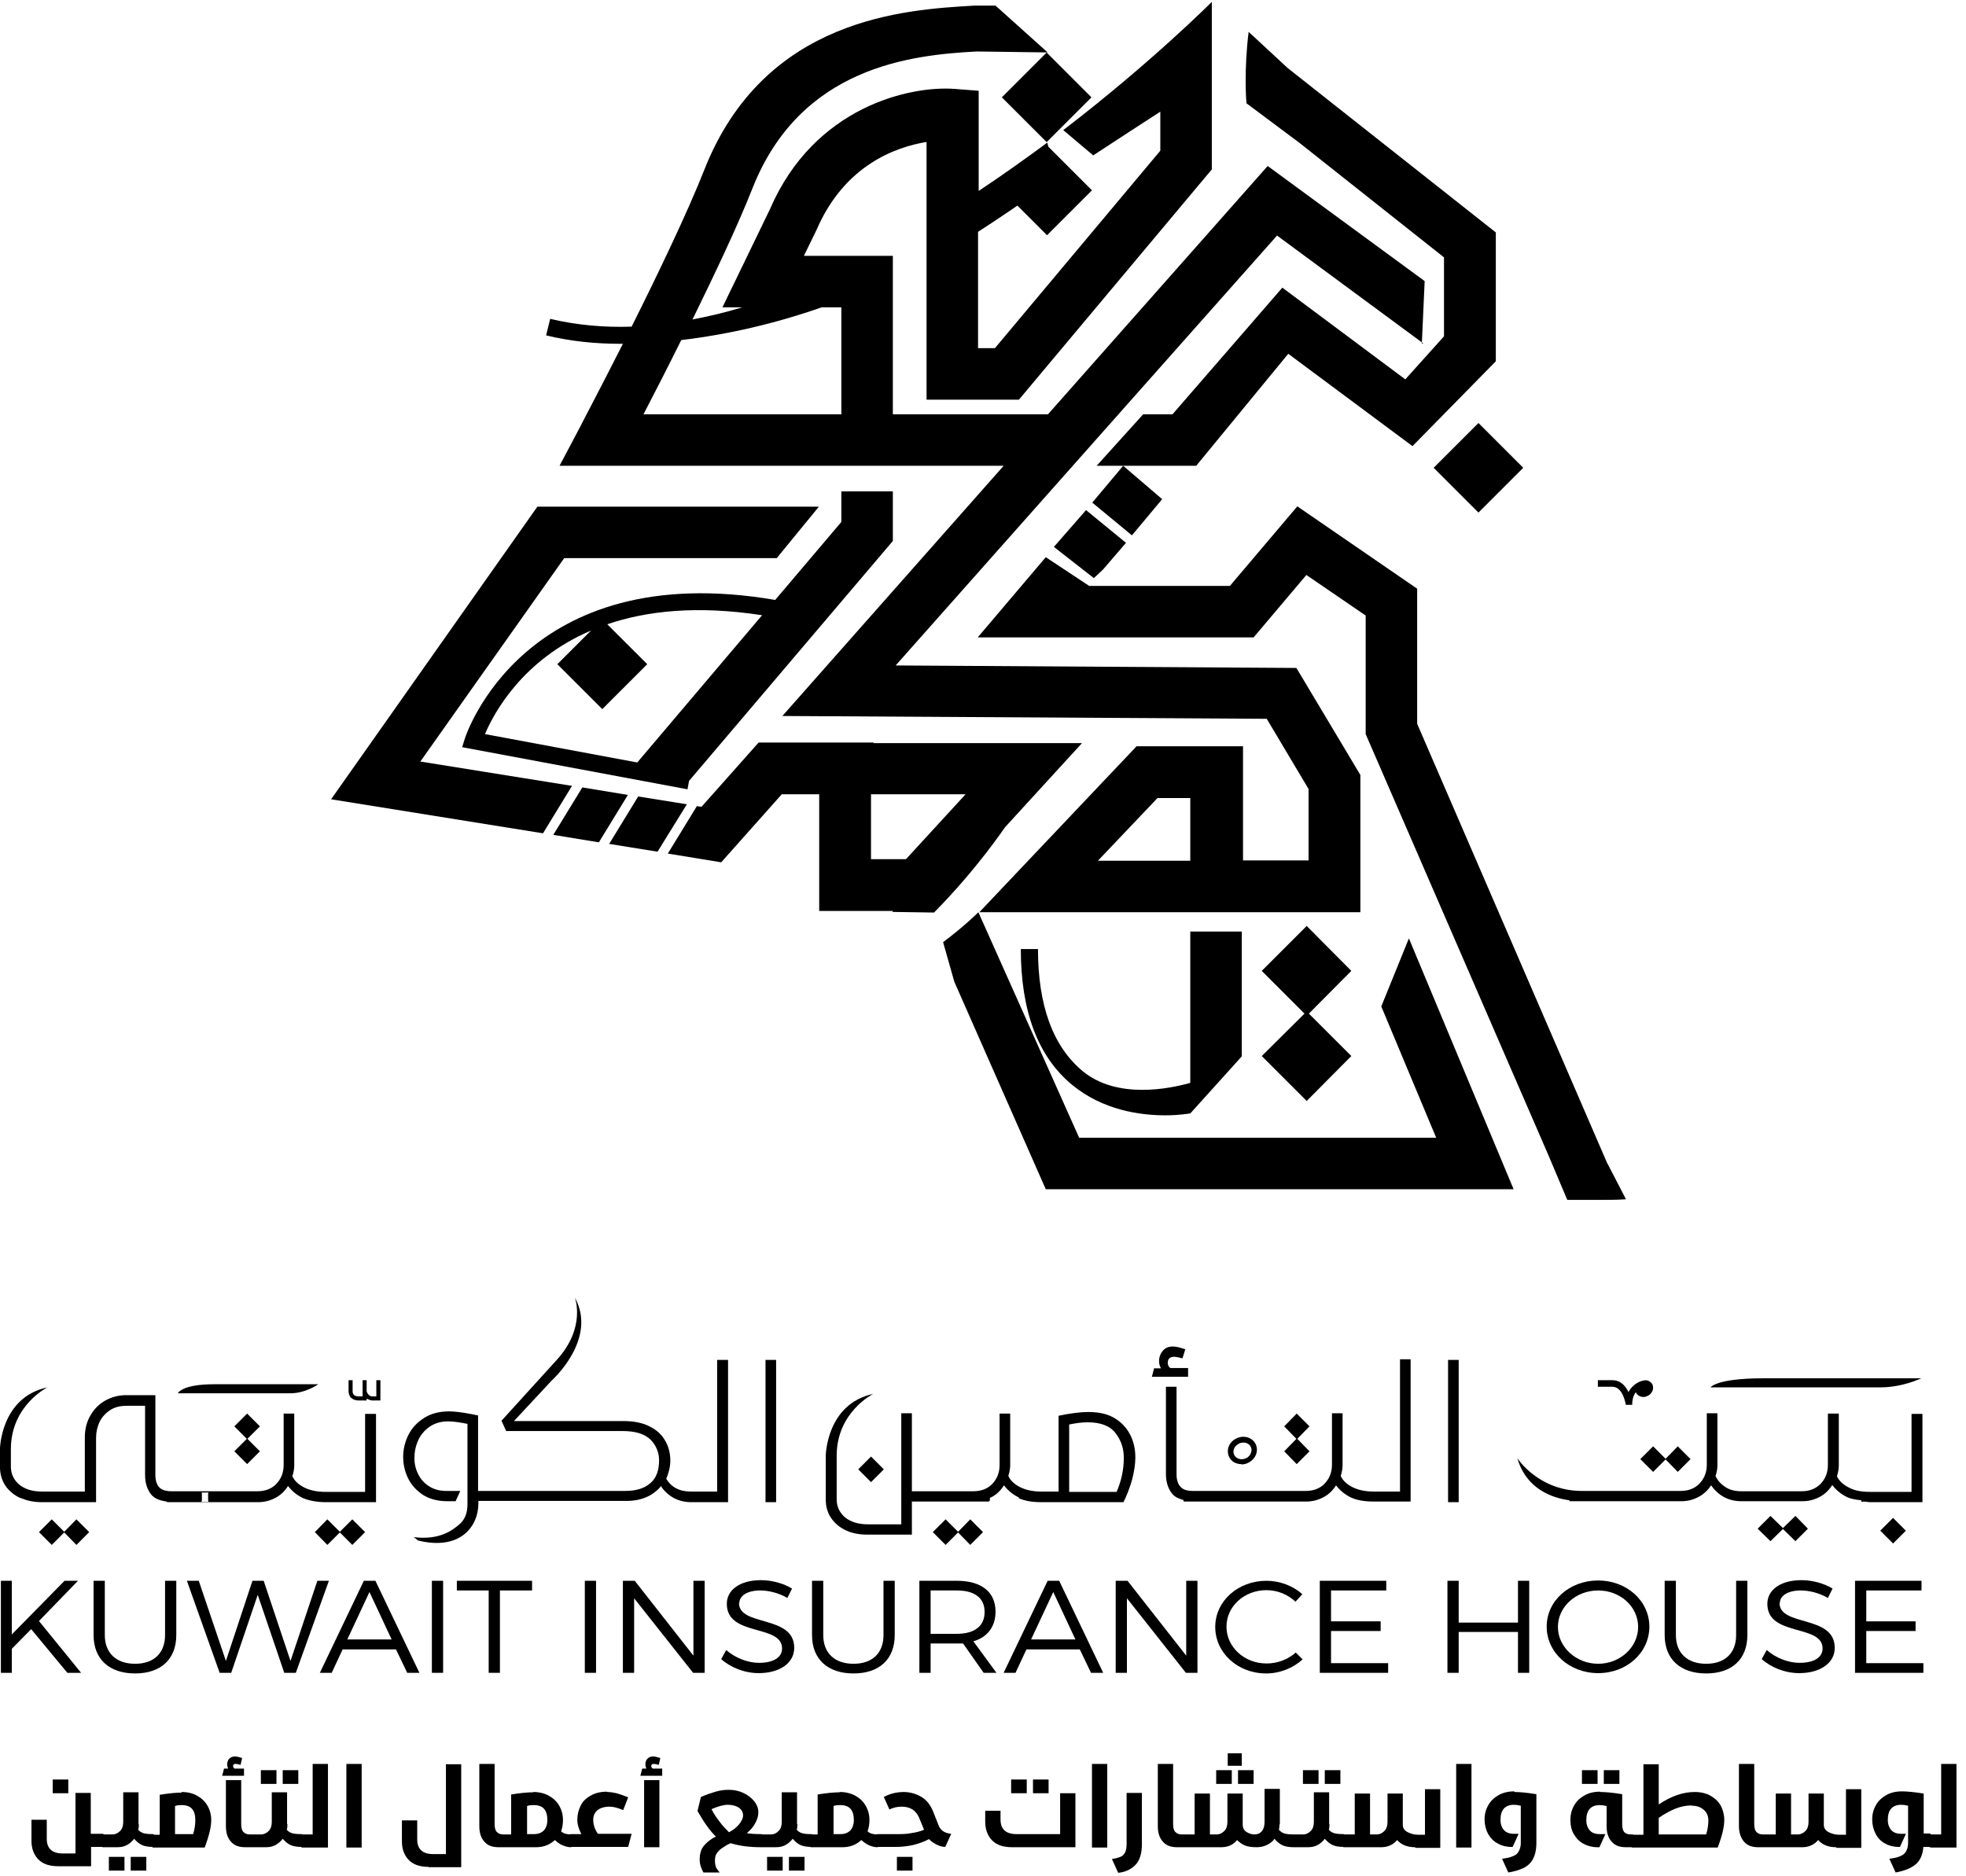 <svg width="197" height="188" viewBox="0 0 197 188" fill="none" xmlns="http://www.w3.org/2000/svg">
<path d="M104.878 5.268L100.389 9.757L104.878 14.245L109.367 9.757L104.878 5.268Z" fill="black"/>
<path d="M148.147 42.395L143.657 46.883L148.146 51.371L152.635 46.884L148.147 42.395Z" fill="black"/>
<path d="M119.27 108.528C117.175 109.122 111.952 110.185 108.512 107.371C105.51 104.901 104.009 100.774 104.009 95.115H102.289C102.289 101.337 104.009 105.902 107.418 108.716C110.514 111.28 114.267 111.78 116.768 111.78C118.27 111.78 119.145 111.592 119.27 111.592L124.43 105.87V93.364H119.27V108.559V108.528Z" fill="black"/>
<path d="M130.935 110.342L135.407 105.839L131.154 101.587L135.407 97.303L130.935 92.801L126.432 97.303L130.716 101.587L126.432 105.839L130.935 110.342Z" fill="black"/>
<path d="M84.307 49.215V52.31L77.677 60.127C52.471 55.812 46.655 73.791 46.592 73.978L46.31 74.885L68.89 79.106L69.046 78.262L89.467 54.218V49.246H84.307V49.215ZM63.855 76.417L48.594 73.572C49.501 71.446 52.346 66.13 59.226 63.191L55.849 66.568L60.352 71.07L64.856 66.568L60.852 62.566C64.793 61.221 69.859 60.658 76.364 61.659L63.855 76.417Z" fill="black"/>
<path d="M142.474 34.426L142.756 28.172L127.026 16.635L105.01 41.523H89.467V25.64H80.554L81.743 23.201L81.805 23.076C84.62 16.51 89.811 14.727 92.844 14.227V40.054H102.101L121.428 16.979V0.188C121.428 0.188 115.361 6.285 106.542 13.039L109.544 15.572C112.171 13.852 114.423 12.383 116.268 11.194V15.103L99.693 34.895H98.004V23.232C98.442 22.951 98.911 22.638 99.349 22.357C100.225 21.762 101.1 21.2 101.945 20.606L104.916 23.576L109.419 19.074L105.041 14.696L104.947 14.29C102.789 15.884 100.475 17.541 98.067 19.136V9.099L95.69 8.912C91.218 8.568 81.586 10.663 77.145 20.981L72.392 30.799H74.393C72.736 31.299 71.047 31.705 69.39 32.018C71.641 27.422 73.956 22.544 75.394 18.886C80.21 6.692 91.281 5.504 97.879 5.16L104.978 5.254L99.756 0.564H97.598C90.78 0.97 76.614 1.72 70.578 17.01C68.889 21.294 65.918 27.484 63.292 32.737C60.508 32.831 57.756 32.581 55.129 31.956L54.723 33.613C57.162 34.207 59.664 34.457 62.166 34.457C62.259 34.457 62.353 34.457 62.416 34.457C60.008 39.209 58.1 42.805 58.069 42.899L56.067 46.682H100.569L78.396 71.758L126.932 72.04L131.122 79.075V86.235H124.555V74.791H113.891L98.129 91.425H136.314V77.668L129.903 66.943L89.748 66.693L127.964 23.607L142.631 34.426H142.474ZM84.307 41.523H64.48C65.512 39.522 66.857 36.927 68.264 34.082C73.017 33.519 77.802 32.393 82.337 30.799H84.307V41.523ZM119.27 86.266H110.013L115.986 79.981H119.27V86.266Z" fill="black"/>
<path d="M113.422 53.655L116.455 50.028L112.546 46.682L109.45 50.372L113.422 53.655Z" fill="black"/>
<path d="M108.825 51.122L105.604 54.812L109.607 57.938L110.513 57.094L112.828 54.405L108.825 51.122Z" fill="black"/>
<path d="M141.161 94.083L138.409 100.868L143.913 114.031H108.137L98.036 91.425C98.036 91.425 96.785 92.707 94.502 94.427L95.628 98.398L104.791 119.19H151.669L141.192 94.083H141.161Z" fill="black"/>
<path d="M60.008 84.421L62.916 79.669L58.351 78.918L55.442 83.671L60.008 84.421Z" fill="black"/>
<path d="M87.559 74.416H76.019L70.296 80.857L69.827 80.794L66.919 85.547L72.267 86.422L78.334 79.606H82.086V91.3H89.498C89.498 91.3 89.435 91.363 89.404 91.394L93.595 91.456C97.942 87.048 100.569 83.077 100.725 82.889L108.418 74.478H87.497L87.559 74.416ZM90.78 86.11H87.278V79.606H96.753L90.78 86.11Z" fill="black"/>
<path d="M57.318 78.762L42.12 76.323L56.536 55.937H77.833L82.055 50.778H53.847L33.176 80.106L54.41 83.515L57.318 78.762Z" fill="black"/>
<path d="M68.827 80.607L63.948 79.825L61.04 84.578L65.887 85.359L68.827 80.607Z" fill="black"/>
<path d="M161.081 116.657L142.005 72.54V59.001L129.996 50.747L123.241 58.72H109.137L104.79 55.843L97.973 63.879H125.618L130.903 57.626L136.845 61.69V73.572L155.077 115.594L157.047 120.253C157.047 120.253 158.173 120.253 160.612 120.253C161.3 120.253 162.082 120.253 162.927 120.191L161.081 116.626V116.657Z" fill="black"/>
<path d="M125.118 3.19C124.648 6.942 124.867 10.069 124.899 10.35L130.215 14.321L144.694 25.796V33.706L140.817 38.021L128.495 28.829L117.487 41.523H114.547L109.888 46.682H119.864L129.089 35.457L141.536 44.712L149.886 36.208V23.295L129.027 6.817L125.149 3.221L125.118 3.19Z" fill="black"/>
<path d="M7.813 158.43H6.468L1.183 163.808V158.43H0.089V167.654H1.183V165.246L3.122 163.276L6.75 167.654H8.126L3.904 162.463L7.813 158.43Z" fill="black"/>
<path d="M16.539 163.871C16.539 165.684 15.413 166.747 13.536 166.747C11.66 166.747 10.503 165.684 10.503 163.871V158.43H9.377V163.871C9.377 166.278 10.941 167.716 13.536 167.716C16.132 167.716 17.664 166.278 17.664 163.871V158.43H16.539V163.871Z" fill="black"/>
<path d="M31.8 158.43L29.11 166.466L26.421 158.43H25.295L22.637 166.466L19.916 158.43H18.727L22.011 167.654H23.168L25.826 159.837L28.485 167.654H29.642L32.957 158.43H31.8Z" fill="black"/>
<path d="M36.459 158.43L32.05 167.654H33.238L34.333 165.309H39.68L40.806 167.654H42.026L37.617 158.43H36.459ZM34.802 164.308L37.022 159.556L39.243 164.308H34.802Z" fill="black"/>
<path d="M44.402 158.43H43.276V167.654H44.402V158.43Z" fill="black"/>
<path d="M45.778 159.399H48.968V167.654H50.094V159.399H53.315V158.43H45.778V159.399Z" fill="black"/>
<path d="M59.726 158.43H58.601V167.654H59.726V158.43Z" fill="black"/>
<path d="M69.484 165.934L63.604 158.43H62.416V167.654H63.542V160.181L69.452 167.654H70.609V158.43H69.484V165.934Z" fill="black"/>
<path d="M74.08 160.681C74.08 159.9 74.925 159.399 76.176 159.399C76.957 159.399 77.99 159.618 78.896 160.15L79.365 159.212C78.552 158.711 77.395 158.367 76.238 158.367C74.205 158.367 72.829 159.306 72.829 160.744C72.829 164.058 78.365 162.745 78.365 165.215C78.365 166.122 77.489 166.653 76.05 166.653C74.956 166.653 73.705 166.184 72.767 165.371L72.267 166.278C73.205 167.122 74.612 167.685 76.019 167.685C78.115 167.685 79.584 166.685 79.584 165.152C79.584 161.807 74.049 163.058 74.049 160.65" fill="black"/>
<path d="M88.529 163.871C88.529 165.684 87.403 166.747 85.526 166.747C83.65 166.747 82.493 165.684 82.493 163.871V158.43H81.367V163.871C81.367 166.278 82.931 167.716 85.526 167.716C88.122 167.716 89.655 166.278 89.655 163.871V158.43H88.529V163.871Z" fill="black"/>
<path d="M99.756 161.525C99.756 159.556 98.348 158.43 95.878 158.43H92.125V167.654H93.251V164.715H95.878C96.097 164.715 96.316 164.715 96.503 164.715L98.567 167.654H99.849L97.535 164.496C98.942 164.089 99.756 163.026 99.756 161.525ZM95.878 163.745H93.251V159.399H95.878C97.66 159.399 98.661 160.15 98.661 161.557C98.661 162.964 97.66 163.745 95.878 163.745Z" fill="black"/>
<path d="M104.978 158.43L100.568 167.654H101.757L102.851 165.309H108.199L109.325 167.654H110.544L106.135 158.43H104.978ZM103.32 164.308L105.541 159.556L107.761 164.308H103.32Z" fill="black"/>
<path d="M118.864 165.934L112.984 158.43H111.796V167.654H112.922V160.181L118.832 167.654H119.989V158.43H118.864V165.934Z" fill="black"/>
<path d="M126.9 166.716C124.68 166.716 122.897 165.059 122.897 163.026C122.897 160.994 124.68 159.368 126.9 159.368C127.995 159.368 129.058 159.806 129.809 160.525L130.497 159.775C129.559 158.93 128.245 158.43 126.9 158.43C124.054 158.43 121.771 160.462 121.771 163.058C121.771 165.653 124.023 167.716 126.869 167.716C128.245 167.716 129.559 167.185 130.528 166.309L129.84 165.621C129.058 166.309 128.026 166.716 126.932 166.716" fill="black"/>
<path d="M133.374 163.464H138.346V162.495H133.374V159.399H138.909V158.43H132.248V167.654H139.097V166.685H133.374V163.464Z" fill="black"/>
<path d="M152.107 162.62H146.165V158.43H145.039V167.654H146.165V163.558H152.107V167.654H153.233V158.43H152.107V162.62Z" fill="black"/>
<path d="M160.144 158.399C157.266 158.399 154.983 160.431 154.983 163.026C154.983 165.621 157.266 167.685 160.144 167.685C163.021 167.685 165.272 165.621 165.272 163.026C165.272 160.431 162.989 158.399 160.144 158.399ZM160.144 166.747C157.954 166.747 156.109 165.09 156.109 163.058C156.109 161.025 157.923 159.399 160.144 159.399C162.364 159.399 164.147 161.025 164.147 163.058C164.147 165.09 162.333 166.747 160.144 166.747Z" fill="black"/>
<path d="M173.966 163.871C173.966 165.684 172.84 166.747 170.964 166.747C169.088 166.747 167.93 165.684 167.93 163.871V158.43H166.805V163.871C166.805 166.278 168.368 167.716 170.964 167.716C173.56 167.716 175.092 166.278 175.092 163.871V158.43H173.966V163.871Z" fill="black"/>
<path d="M178.344 160.681C178.344 159.9 179.188 159.399 180.439 159.399C181.221 159.399 182.253 159.618 183.16 160.15L183.629 159.212C182.816 158.711 181.659 158.367 180.502 158.367C178.469 158.367 177.093 159.306 177.093 160.744C177.093 164.058 182.629 162.745 182.629 165.215C182.629 166.122 181.753 166.653 180.314 166.653C179.22 166.653 177.969 166.184 177.031 165.371L176.53 166.278C177.468 167.122 178.876 167.685 180.283 167.685C182.378 167.685 183.848 166.685 183.848 165.152C183.848 161.807 178.313 163.058 178.313 160.65" fill="black"/>
<path d="M187.007 166.685V163.464H191.948V162.495H187.007V159.399H192.542V158.43H185.881V167.654H192.73V166.685H187.007Z" fill="black"/>
<path d="M124.399 146.768C124.649 146.768 124.899 146.705 125.118 146.58C125.838 146.205 126.151 145.392 125.807 144.704C125.462 144.047 124.618 143.797 123.868 144.172C123.117 144.548 122.835 145.36 123.179 146.048C123.398 146.486 123.868 146.736 124.368 146.736M124.149 144.673C124.368 144.579 124.618 144.548 124.837 144.61C125.056 144.673 125.244 144.798 125.337 145.017C125.431 145.204 125.431 145.423 125.337 145.642C125.244 145.861 125.087 146.048 124.868 146.142C124.43 146.361 123.899 146.236 123.68 145.83C123.461 145.423 123.68 144.923 124.118 144.704" fill="black"/>
<path d="M2.122 150.144C2.747 150.426 3.435 150.551 4.217 150.551H9.627V144.079C9.627 143.516 9.752 143.016 9.971 142.515C10.221 142.015 10.565 141.64 11.034 141.327C11.504 141.014 12.066 140.889 12.755 140.889H14.537V147.831C14.537 148.644 14.756 149.3 15.163 149.8C15.507 150.207 16.038 150.394 16.695 150.488C16.695 150.52 16.757 150.551 16.851 150.551H25.858C26.515 150.551 27.078 150.394 27.609 150.113C28.141 149.832 28.547 149.425 28.86 148.925C29.267 149.456 29.767 149.863 30.361 150.144C30.955 150.394 31.737 150.551 32.644 150.551H37.679V141.702H36.584V149.519H32.613C31.768 149.519 31.049 149.363 30.486 149.081C29.923 148.8 29.517 148.425 29.298 147.956C29.423 147.549 29.485 147.205 29.485 146.861V141.671H28.422V146.83C28.422 147.58 28.172 148.206 27.703 148.706C27.234 149.206 26.577 149.456 25.795 149.456H17.195C16.632 149.456 16.226 149.331 15.976 149.081C15.726 148.831 15.569 148.393 15.569 147.831V139.826H12.63C11.879 139.826 11.191 140.014 10.565 140.358C9.94 140.702 9.408 141.233 9.064 141.859C8.689 142.484 8.501 143.234 8.501 144.047V149.488H4.248C3.216 149.488 2.466 149.238 1.903 148.769C1.371 148.3 1.09 147.706 1.09 146.986V145.235C1.09 140.858 4.749 139.045 4.749 139.045C0.058 140.045 -0.005 145.235 -0.005 145.235C-0.005 145.235 -0.005 145.267 -0.005 145.329V146.986C-0.005 147.737 0.183 148.362 0.558 148.925C0.933 149.456 1.434 149.863 2.059 150.144M20.979 149.519C20.979 149.519 20.885 149.519 20.885 149.582C20.885 149.613 20.854 149.675 20.854 149.707V150.363C20.854 150.363 20.854 150.457 20.885 150.488C20.885 150.52 20.948 150.52 20.979 150.52C20.667 150.52 20.385 150.52 20.135 150.52C20.135 150.52 20.198 150.52 20.198 150.488C20.198 150.457 20.229 150.394 20.229 150.363V149.707C20.229 149.707 20.229 149.613 20.198 149.582H20.135C20.385 149.582 20.667 149.582 20.979 149.582" fill="black"/>
<path d="M66.293 149.05C67.044 150.051 68.045 150.551 69.264 150.551H72.954V136.293H71.86V149.488H69.233C68.076 149.488 67.263 149.05 66.762 148.206C67.013 147.612 67.169 146.986 67.169 146.392C67.169 145.673 67.013 145.017 66.668 144.422C66.356 143.828 65.824 143.328 65.136 142.984C64.448 142.609 63.541 142.421 62.447 142.421H51.501L55.285 138.357C55.285 138.357 59.914 134.229 57.599 130.04C57.599 130.04 58.757 133.01 55.817 136.262L50.25 142.39L50.719 143.422H62.384C63.666 143.422 64.573 143.703 65.168 144.266C65.73 144.829 66.043 145.548 66.043 146.361C66.043 147.362 65.762 148.143 65.168 148.644C64.573 149.175 63.729 149.425 62.634 149.425H47.905V141.859L47.279 141.734C46.341 141.546 45.559 141.452 44.996 141.452C44.027 141.452 43.183 141.671 42.495 142.109C41.807 142.547 41.275 143.109 40.931 143.797C40.587 144.485 40.399 145.235 40.399 145.986C40.399 146.736 40.556 147.487 40.9 148.175C41.244 148.862 41.744 149.394 42.401 149.832C43.057 150.238 43.871 150.457 44.84 150.457H45.653L46.122 149.425H44.746C44.058 149.425 43.464 149.269 42.995 148.956C42.495 148.644 42.151 148.237 41.901 147.737C41.65 147.237 41.525 146.705 41.525 146.142C41.525 145.517 41.65 144.923 41.901 144.36C42.151 143.797 42.557 143.328 43.057 142.984C43.558 142.64 44.183 142.453 44.903 142.453C45.434 142.453 46.06 142.547 46.842 142.703V150.77C46.842 151.676 46.56 152.333 45.997 152.802C45.434 153.271 44.121 154.397 41.463 154.053L41.901 154.397C46.154 155.428 47.936 152.958 47.936 150.676V150.426H62.759C64.26 150.426 65.418 149.925 66.262 148.925" fill="black"/>
<path d="M77.77 136.293H76.707V150.551H77.77V136.293Z" fill="black"/>
<path d="M102.07 150.144C102.664 150.426 103.446 150.551 104.353 150.551H112.577C112.89 149.925 113.172 149.206 113.422 148.362C113.641 147.518 113.766 146.767 113.766 146.08C113.766 145.267 113.61 144.516 113.266 143.828C112.922 143.141 112.421 142.578 111.702 142.14C110.983 141.702 110.107 141.515 109.044 141.515C108.262 141.515 107.261 141.64 106.073 141.89V149.488H104.353C103.508 149.488 102.789 149.331 102.226 149.05C101.663 148.769 101.257 148.393 101.038 147.924C101.163 147.518 101.225 147.174 101.225 146.861V141.671H100.162V146.83C100.162 147.58 99.912 148.206 99.443 148.706C98.974 149.206 98.317 149.456 97.535 149.456H91.374V141.64H90.311V152.771H86.996C85.964 152.771 85.214 152.521 84.651 152.052C84.119 151.583 83.838 150.989 83.838 150.269V145.892C83.838 141.515 87.497 139.701 87.497 139.701C82.806 140.702 82.743 145.892 82.743 145.892V150.269C82.743 151.02 82.931 151.645 83.306 152.177C83.681 152.708 84.182 153.115 84.807 153.396C85.433 153.677 86.121 153.803 86.903 153.803H91.374V150.488H99.005C99.005 150.488 99.13 150.488 99.161 150.426C99.161 150.395 99.193 150.332 99.193 150.301V150.113C99.193 150.113 99.287 150.082 99.349 150.05C99.881 149.769 100.287 149.363 100.6 148.862C101.007 149.394 101.507 149.8 102.101 150.082M107.136 142.765C107.761 142.64 108.356 142.546 108.981 142.546C110.263 142.546 111.202 142.89 111.765 143.61C112.327 144.329 112.609 145.142 112.609 146.111C112.609 147.299 112.359 148.425 111.89 149.519H107.136V142.765Z" fill="black"/>
<path d="M119.05 137.106H117.268C117.08 136.981 117.018 136.793 117.018 136.574C117.018 136.356 117.08 136.199 117.205 136.105C117.331 136.012 117.487 135.98 117.643 135.98C117.831 135.98 118.144 136.043 118.488 136.137L118.769 135.23C118.237 135.042 117.831 134.949 117.518 134.949C117.08 134.949 116.736 135.105 116.517 135.386C116.267 135.668 116.142 136.012 116.142 136.449C116.142 136.668 116.205 136.887 116.33 137.137H115.642L115.423 137.982H119.05V137.137V137.106Z" fill="black"/>
<path d="M140.286 149.488H137.659C136.814 149.488 136.095 149.331 135.532 149.05C134.969 148.769 134.563 148.393 134.344 147.924C134.469 147.518 134.531 147.174 134.531 146.83V141.64H133.468V146.799C133.468 147.549 133.218 148.174 132.749 148.675C132.28 149.175 131.623 149.425 130.841 149.425H119.52C118.958 149.425 118.551 149.3 118.301 149.019C118.051 148.769 117.894 148.331 117.894 147.768V138.982H116.831V147.737C116.831 148.55 117.05 149.206 117.456 149.707C117.707 150.019 118.113 150.207 118.582 150.332C118.582 150.332 118.582 150.395 118.582 150.426C118.582 150.457 118.645 150.488 118.739 150.488H130.873C131.529 150.488 132.092 150.332 132.624 150.051C133.155 149.769 133.562 149.363 133.875 148.862C134.281 149.394 134.782 149.8 135.376 150.082C135.97 150.363 136.752 150.488 137.659 150.488H141.349V136.231H140.286V149.425V149.488Z" fill="black"/>
<path d="M146.165 136.293H145.102V150.551H146.165V136.293Z" fill="black"/>
<path d="M186.507 150.488C186.507 150.488 186.569 150.52 186.601 150.52C186.632 150.52 186.663 150.52 186.694 150.488C186.882 150.488 187.101 150.52 187.32 150.551H192.636V141.702H191.542V149.519H187.382C186.538 149.519 185.819 149.394 185.256 149.081C184.693 148.8 184.286 148.425 184.068 147.956C184.193 147.549 184.255 147.205 184.255 146.861V141.671H183.161V146.83C183.161 147.58 182.91 148.206 182.441 148.706C181.941 149.206 181.316 149.456 180.534 149.456H174.498C173.873 149.456 173.31 149.331 172.872 149.019C172.434 148.737 172.09 148.362 171.902 147.924C172.027 147.58 172.09 147.205 172.09 146.83V141.64H171.027V146.799C171.027 147.549 170.776 148.174 170.307 148.675C169.838 149.175 169.182 149.425 168.4 149.425H158.517C154.139 149.425 152.044 146.142 152.044 146.142C152.951 149.3 155.64 150.144 157.267 150.363V150.457H168.462C169.119 150.457 169.682 150.301 170.213 150.019C170.745 149.738 171.152 149.331 171.464 148.862C172.215 149.926 173.216 150.457 174.529 150.457H180.596C181.253 150.457 181.816 150.301 182.347 150.019C182.879 149.738 183.286 149.331 183.598 148.831C184.005 149.363 184.505 149.769 185.099 150.05C185.506 150.238 185.975 150.301 186.507 150.363" fill="black"/>
<path d="M87.28 145.978L85.997 147.26L87.279 148.543L88.562 147.261L87.28 145.978Z" fill="black"/>
<path d="M129.934 146.736L131.216 145.454L129.996 144.204L131.216 142.953L129.934 141.671L128.683 142.953L129.902 144.204L128.683 145.454L129.934 146.736Z" fill="black"/>
<path d="M24.763 141.671L23.48 142.953L24.732 144.204L23.48 145.454L24.763 146.736L26.045 145.454L24.794 144.204L26.045 142.953L24.763 141.671Z" fill="black"/>
<path d="M97.222 154.834L98.505 153.552L97.222 152.271L96.003 153.521L94.752 152.271L93.47 153.552L94.752 154.834L96.003 153.584L97.222 154.834Z" fill="black"/>
<path d="M32.801 152.271L31.55 153.552L32.801 154.834L34.052 153.584L35.303 154.834L36.585 153.552L35.303 152.271L34.052 153.521L32.801 152.271Z" fill="black"/>
<path d="M6.437 153.521L5.187 152.271L3.904 153.552L5.187 154.834L6.437 153.584L7.657 154.834L8.939 153.552L7.657 152.271L6.437 153.521Z" fill="black"/>
<path d="M165.648 144.954L164.365 146.236L165.648 147.518L166.898 146.267L168.118 147.518L169.4 146.236L168.118 144.954L166.898 146.205L165.648 144.954Z" fill="black"/>
<path d="M178.657 153.24L179.908 154.459L181.159 153.208L179.908 151.927L178.657 153.146L177.406 151.927L176.124 153.208L177.406 154.459L178.657 153.24Z" fill="black"/>
<path d="M189.691 152.127L188.408 153.409L189.691 154.692L190.973 153.41L189.691 152.127Z" fill="black"/>
<path d="M188.414 139.045C190.665 139.045 192.511 138.138 192.511 138.138H176.655C171.964 138.138 171.401 139.045 171.401 139.045C171.401 139.045 186.162 139.045 188.445 139.045" fill="black"/>
<path d="M29.079 139.639C30.642 139.639 31.893 138.732 31.893 138.732H21.448C18.196 138.732 17.82 139.639 17.82 139.639C17.82 139.639 27.515 139.639 29.079 139.639Z" fill="black"/>
<path d="M35.177 140.076C35.364 140.264 35.615 140.358 35.928 140.358H36.74V140.17C36.74 140.17 37.084 140.358 37.303 140.358H38.117V138.325H37.71V139.951H37.303C36.928 139.951 36.772 139.545 36.74 139.451V138.325H36.334V139.951H35.928C35.709 139.951 35.552 139.889 35.458 139.795C35.333 139.67 35.333 139.482 35.333 139.482V138.325H34.927V139.451C34.927 139.451 34.927 139.795 35.146 140.076" fill="black"/>
<path d="M162.896 140.796H163.552C163.552 140.17 163.709 139.795 163.928 139.514C163.928 139.514 163.928 139.545 163.928 139.576C164.147 139.983 164.678 140.139 165.116 139.889C165.335 139.795 165.491 139.607 165.585 139.389C165.679 139.17 165.648 138.951 165.585 138.763C165.491 138.576 165.304 138.419 165.085 138.357C164.96 138.325 164.835 138.325 164.71 138.357C164.272 138.419 163.584 138.763 163.177 139.514C162.896 138.919 162.395 138.325 161.551 138.325H160.112V138.982H161.551C162.677 138.982 162.896 140.796 162.927 140.827" fill="black"/>
<path d="M10.346 183.819C10.346 183.819 10.409 183.819 10.44 183.85V183.913V185.007C10.44 185.007 10.44 185.038 10.44 185.069C10.44 185.069 10.409 185.101 10.346 185.101H9.127V187.039H5.843C4.905 187.039 4.248 186.789 3.81 186.32C3.372 185.851 3.153 185.226 3.153 184.507V182.381H4.686V184.288C4.686 185.257 5.217 185.757 6.281 185.757H7.563V179.692H9.095V183.788H10.315L10.346 183.819ZM5.28 178.347H6.843V179.723H5.28V178.347ZM13.911 182.818C13.911 183.006 13.911 183.193 13.849 183.381C14.005 183.569 14.193 183.662 14.38 183.725C14.568 183.788 14.912 183.819 15.319 183.819C15.35 183.819 15.381 183.819 15.412 183.85V183.913V185.007C15.412 185.007 15.412 185.038 15.412 185.069C15.412 185.069 15.381 185.101 15.319 185.101C14.849 185.101 14.505 185.038 14.224 184.913C13.943 184.788 13.692 184.569 13.442 184.288C13.255 184.538 13.004 184.757 12.723 184.913C12.441 185.069 12.129 185.132 11.753 185.132H10.315C10.315 185.132 10.252 185.132 10.221 185.101V185.038V183.944C10.221 183.944 10.221 183.913 10.221 183.881C10.221 183.881 10.252 183.85 10.315 183.85H11.284C11.566 183.85 11.816 183.725 12.035 183.506C12.254 183.287 12.348 182.975 12.348 182.599V179.629H13.88V182.818H13.911ZM10.909 186.101H12.473V187.477H10.909V186.101ZM13.098 186.101H14.662V187.477H13.098V186.101ZM18.196 179.598C18.79 179.598 19.321 179.723 19.759 179.973C20.197 180.223 20.541 180.536 20.791 180.974C21.041 181.411 21.166 181.88 21.166 182.412C21.166 183.1 20.948 184.006 20.51 185.163H15.35C15.35 185.163 15.287 185.163 15.256 185.132V185.069V183.975C15.256 183.975 15.256 183.944 15.256 183.913C15.256 183.913 15.287 183.881 15.35 183.881H16.006V179.879C16.945 179.723 17.664 179.66 18.196 179.66M18.227 180.911C18.008 180.911 17.758 180.911 17.539 181.005V183.819H19.353C19.509 183.319 19.572 182.849 19.572 182.412C19.572 181.411 19.134 180.911 18.227 180.911ZM23.512 176.033C23.7 176.033 23.95 176.096 24.262 176.19L24.106 176.878C23.887 176.815 23.731 176.784 23.606 176.784C23.543 176.784 23.481 176.784 23.418 176.846C23.356 176.878 23.356 176.94 23.356 177.003C23.356 177.128 23.418 177.19 23.512 177.253H24.45V177.972H22.261L22.449 177.253H22.855C22.855 177.253 22.762 176.971 22.762 176.846C22.762 176.627 22.824 176.409 22.98 176.252C23.137 176.096 23.324 176.033 23.575 176.033M24.169 182.787C24.169 183.162 24.231 183.444 24.388 183.6C24.544 183.756 24.732 183.85 25.013 183.85H25.232C25.232 183.85 25.295 183.85 25.326 183.881V183.944V185.038C25.326 185.038 25.326 185.069 25.326 185.101C25.326 185.101 25.294 185.132 25.232 185.132H24.544C23.919 185.132 23.45 184.944 23.137 184.569C22.793 184.194 22.637 183.662 22.637 183.037V178.41H24.169V182.787ZM28.797 182.818C28.797 183.006 28.797 183.193 28.735 183.381C28.891 183.569 29.079 183.662 29.266 183.725C29.454 183.788 29.798 183.819 30.204 183.819C30.236 183.819 30.267 183.819 30.298 183.85V183.913V185.007C30.298 185.007 30.298 185.038 30.298 185.069C30.298 185.069 30.267 185.101 30.204 185.101C29.735 185.101 29.391 185.038 29.11 184.913C28.828 184.788 28.578 184.569 28.328 184.288C28.14 184.538 27.89 184.757 27.609 184.913C27.327 185.069 27.015 185.132 26.639 185.132H25.201C25.201 185.132 25.138 185.132 25.107 185.101V185.038V183.944C25.107 183.944 25.107 183.913 25.107 183.881C25.107 183.881 25.138 183.85 25.201 183.85H26.17C26.452 183.85 26.702 183.725 26.921 183.506C27.14 183.287 27.233 182.975 27.233 182.599V179.629H28.766V182.818H28.797ZM26.139 177.409H27.703V178.785H26.139V177.409ZM28.328 177.409H29.892V178.785H28.328V177.409ZM30.236 185.132C30.236 185.132 30.173 185.132 30.142 185.101V185.038V183.944C30.142 183.944 30.142 183.913 30.142 183.881C30.142 183.881 30.173 183.85 30.236 183.85H31.33V176.784H32.863V185.163H30.236V185.132ZM34.708 176.784H36.24V185.163H34.708V176.784ZM42.964 187.102C42.026 187.102 41.369 186.852 40.931 186.383C40.493 185.914 40.274 185.288 40.274 184.569V182.443H41.807V184.35C41.807 185.32 42.338 185.82 43.401 185.82H44.684V176.815H46.216V187.133H42.933L42.964 187.102ZM49.562 182.787C49.562 183.162 49.625 183.444 49.781 183.6C49.938 183.756 50.125 183.85 50.407 183.85H50.626C50.626 183.85 50.688 183.85 50.719 183.881V183.944V185.038C50.719 185.038 50.719 185.069 50.719 185.101C50.719 185.101 50.688 185.132 50.626 185.132H49.938C49.312 185.132 48.843 184.944 48.53 184.569C48.186 184.194 48.03 183.662 48.03 183.037V176.784H49.562V182.818V182.787ZM53.44 179.598C54.034 179.598 54.535 179.723 55.004 179.973C55.442 180.223 55.786 180.536 56.036 180.974C56.286 181.411 56.411 181.88 56.411 182.412C56.411 182.818 56.349 183.193 56.224 183.537C56.442 183.756 56.786 183.85 57.193 183.85C57.224 183.85 57.255 183.85 57.287 183.881V183.944V185.038C57.287 185.038 57.287 185.069 57.287 185.101C57.287 185.101 57.255 185.132 57.193 185.132C56.943 185.132 56.693 185.069 56.38 184.944C56.067 184.819 55.848 184.632 55.598 184.413C55.098 184.882 54.472 185.132 53.721 185.132H50.563C50.563 185.132 50.501 185.132 50.469 185.101V185.038V183.944C50.469 183.944 50.469 183.913 50.469 183.881C50.469 183.881 50.501 183.85 50.563 183.85H51.22V179.848C52.158 179.692 52.877 179.629 53.409 179.629M53.503 180.911C53.284 180.911 53.034 180.911 52.815 181.005V183.819H53.503C53.941 183.819 54.253 183.694 54.503 183.444C54.722 183.193 54.847 182.849 54.847 182.412C54.847 181.411 54.41 180.911 53.503 180.911ZM60.852 179.598C61.165 179.598 61.509 179.66 61.79 179.723C62.103 179.817 62.478 179.942 62.947 180.129L62.447 181.411C61.915 181.192 61.477 181.067 61.102 181.067C60.571 181.067 60.164 181.192 59.882 181.411C59.601 181.63 59.444 181.974 59.444 182.381C59.444 182.881 59.601 183.35 59.914 183.788H63.291L62.947 185.101H57.193C57.193 185.101 57.13 185.101 57.099 185.069V185.007V183.913C57.099 183.913 57.099 183.881 57.099 183.85C57.099 183.85 57.13 183.819 57.193 183.819H58.256C57.975 183.287 57.85 182.818 57.85 182.381C57.85 181.849 57.975 181.38 58.194 180.942C58.413 180.504 58.757 180.192 59.226 179.942C59.663 179.692 60.195 179.566 60.821 179.566M65.418 176.033C65.605 176.033 65.856 176.096 66.168 176.19L66.012 176.878C65.793 176.815 65.637 176.784 65.511 176.784C65.449 176.784 65.386 176.784 65.324 176.846C65.261 176.878 65.261 176.94 65.261 177.003C65.261 177.128 65.324 177.19 65.418 177.253H66.356V177.972H64.167L64.354 177.253H64.761C64.761 177.253 64.667 176.971 64.667 176.846C64.667 176.627 64.73 176.409 64.886 176.252C65.042 176.096 65.23 176.033 65.48 176.033M64.542 178.41H66.074V185.132H64.542V178.41ZM73.017 179.379C73.549 179.379 74.018 179.473 74.487 179.692C74.956 179.91 75.3 180.192 75.582 180.536C75.863 180.88 75.988 181.255 75.988 181.63C75.988 181.974 75.894 182.349 75.675 182.724C75.487 183.1 75.206 183.412 74.831 183.725C75.206 183.788 75.707 183.819 76.269 183.819C76.363 183.819 76.426 183.85 76.426 183.944V185.007C76.426 185.007 76.363 185.132 76.269 185.132C75.112 185.132 74.112 185.007 73.205 184.726C72.798 184.913 72.517 185.101 72.298 185.257C72.079 185.413 71.922 185.601 71.797 185.789C71.672 185.976 71.641 186.226 71.641 186.477C71.641 186.727 71.672 186.914 71.735 187.102C71.797 187.258 71.922 187.446 72.11 187.665H70.484C70.234 187.196 70.109 186.789 70.109 186.414C70.109 185.82 70.234 185.351 70.515 185.007C70.797 184.663 71.203 184.319 71.735 184.069C71.391 183.725 71.078 183.35 70.797 182.943C70.515 182.568 70.234 182.068 69.89 181.505L70.234 180.098C70.797 179.848 71.297 179.692 71.704 179.566C72.141 179.441 72.548 179.379 72.986 179.379M72.923 180.88C72.485 180.88 71.954 181.036 71.297 181.317C71.485 181.724 71.766 182.13 72.079 182.537C72.392 182.975 72.736 183.319 73.048 183.631C73.455 183.412 73.799 183.162 74.049 182.85C74.299 182.537 74.456 182.255 74.456 181.943C74.456 181.599 74.299 181.349 74.018 181.161C73.736 180.973 73.361 180.88 72.923 180.88ZM79.897 182.818C79.897 183.006 79.897 183.193 79.835 183.381C79.991 183.569 80.178 183.662 80.366 183.725C80.554 183.788 80.898 183.819 81.304 183.819C81.335 183.819 81.367 183.819 81.398 183.85V183.913V185.007C81.398 185.007 81.398 185.038 81.398 185.069C81.398 185.069 81.367 185.101 81.304 185.101C80.835 185.101 80.491 185.038 80.21 184.913C79.928 184.788 79.678 184.569 79.428 184.288C79.24 184.538 78.99 184.757 78.709 184.913C78.427 185.069 78.115 185.132 77.739 185.132H76.301C76.301 185.132 76.238 185.132 76.207 185.101V185.038V183.944C76.207 183.944 76.207 183.913 76.207 183.881C76.207 183.881 76.238 183.85 76.301 183.85H77.27C77.552 183.85 77.802 183.725 78.021 183.506C78.24 183.287 78.334 182.975 78.334 182.599V179.629H79.866V182.818H79.897ZM76.864 186.101H78.427V187.477H76.864V186.101ZM79.053 186.101H80.616V187.477H79.053V186.101ZM84.15 179.598C84.744 179.598 85.245 179.723 85.714 179.973C86.152 180.223 86.496 180.536 86.746 180.974C86.996 181.411 87.121 181.88 87.121 182.412C87.121 182.818 87.059 183.193 86.933 183.537C87.153 183.756 87.496 183.85 87.903 183.85C87.934 183.85 87.965 183.85 87.997 183.881V183.944V185.038C87.997 185.038 87.997 185.069 87.997 185.101C87.997 185.101 87.966 185.132 87.903 185.132C87.653 185.132 87.403 185.069 87.09 184.944C86.808 184.819 86.558 184.632 86.308 184.413C85.808 184.882 85.182 185.132 84.432 185.132H81.273C81.273 185.132 81.21 185.132 81.179 185.101V185.038V183.944C81.179 183.944 81.179 183.913 81.179 183.881C81.179 183.881 81.211 183.85 81.273 183.85H81.93V179.848C82.868 179.692 83.587 179.629 84.119 179.629M84.213 180.911C83.994 180.911 83.744 180.911 83.525 181.005V183.819H84.213C84.65 183.819 84.963 183.694 85.213 183.444C85.432 183.193 85.558 182.849 85.558 182.412C85.558 181.411 85.12 180.911 84.213 180.911ZM90.53 179.598C91.218 179.598 91.812 179.785 92.344 180.098C92.875 180.411 93.219 180.911 93.469 181.474L94.064 182.975C94.251 183.444 94.658 183.725 95.315 183.788L94.721 185.101C94.47 185.101 94.189 185.038 93.876 184.882C93.563 184.726 93.282 184.538 93.094 184.319C92.625 184.569 92.094 184.757 91.499 184.913C90.905 185.038 90.342 185.101 89.779 185.101H87.965C87.965 185.101 87.903 185.101 87.872 185.069V185.007V183.913C87.872 183.913 87.872 183.881 87.872 183.85C87.872 183.85 87.903 183.819 87.965 183.819H89.779C90.342 183.819 90.843 183.819 91.28 183.725C91.718 183.662 92.156 183.569 92.594 183.381L92.094 182.162C91.937 181.818 91.718 181.536 91.437 181.349C91.124 181.161 90.78 181.067 90.374 181.067C89.904 181.067 89.498 181.161 89.123 181.349L88.56 180.098C89.185 179.754 89.873 179.598 90.592 179.598M89.873 186.101H91.437V187.477H89.873V186.101ZM101.413 185.132C100.475 185.132 99.818 184.882 99.38 184.413C98.942 183.944 98.723 183.318 98.723 182.599V181.474H100.256V182.349C100.256 183.319 100.787 183.819 101.851 183.819H106.229V179.723H107.761V185.132H101.382H101.413ZM101.319 178.347H102.883V179.723H101.319V178.347ZM103.508 178.347H105.072V179.723H103.508V178.347ZM109.419 176.784H110.951V185.163H109.419V176.784ZM114.422 184.819C114.422 185.757 114.203 186.476 113.766 186.914C113.328 187.352 112.765 187.633 112.046 187.696L111.42 186.32C111.764 186.258 112.046 186.195 112.265 186.101C112.483 186.007 112.609 185.882 112.734 185.664C112.828 185.476 112.89 185.195 112.89 184.819V179.692H114.422V184.788V184.819ZM117.55 182.787C117.55 183.162 117.612 183.444 117.769 183.6C117.925 183.756 118.113 183.85 118.394 183.85H118.613C118.613 183.85 118.675 183.85 118.707 183.881V183.944V185.038C118.707 185.038 118.707 185.069 118.707 185.101C118.707 185.101 118.675 185.132 118.613 185.132H117.925C117.299 185.132 116.83 184.944 116.518 184.569C116.174 184.194 116.017 183.662 116.017 183.037V176.784H117.55V182.818V182.787ZM128.214 182.818C128.214 182.818 128.214 183.131 128.151 183.381C128.308 183.569 128.495 183.694 128.714 183.756C128.902 183.819 129.246 183.85 129.652 183.85C129.684 183.85 129.715 183.85 129.746 183.881V183.944V185.038C129.746 185.038 129.746 185.069 129.746 185.101C129.746 185.101 129.715 185.132 129.652 185.132C129.183 185.132 128.808 185.069 128.526 184.944C128.245 184.819 127.964 184.6 127.713 184.288C127.526 184.569 127.244 184.757 126.932 184.913C126.619 185.069 126.275 185.132 125.899 185.132C125.399 185.132 124.993 185.069 124.711 184.944C124.43 184.819 124.179 184.632 123.961 184.413C123.554 184.913 123.022 185.132 122.366 185.132H118.613C118.613 185.132 118.55 185.132 118.519 185.101V185.038V183.944C118.519 183.944 118.519 183.913 118.519 183.881C118.519 183.881 118.55 183.85 118.613 183.85H119.707V179.754H121.24V183.85H121.928C122.209 183.85 122.46 183.725 122.678 183.506C122.897 183.287 122.991 182.975 122.991 182.599V179.754H124.523V182.85C124.523 183.193 124.649 183.444 124.899 183.6C125.149 183.756 125.399 183.85 125.712 183.85C126.025 183.85 126.243 183.756 126.431 183.537C126.619 183.319 126.713 183.006 126.713 182.599V179.285H128.245V182.85L128.214 182.818ZM121.865 177.409H123.429V178.785H121.865V177.409ZM123.022 175.721H124.43V176.971H123.022V175.721ZM124.054 177.409H125.618V178.785H124.054V177.409ZM133.217 182.818C133.217 183.006 133.217 183.193 133.155 183.381C133.311 183.569 133.499 183.662 133.686 183.725C133.905 183.788 134.218 183.819 134.625 183.819C134.656 183.819 134.687 183.819 134.718 183.85V183.913V185.007C134.718 185.007 134.718 185.038 134.718 185.069C134.718 185.069 134.687 185.101 134.625 185.101C134.156 185.101 133.812 185.038 133.53 184.913C133.249 184.788 132.998 184.569 132.748 184.288C132.561 184.538 132.31 184.757 132.029 184.913C131.748 185.069 131.435 185.132 131.06 185.132H129.621C129.621 185.132 129.559 185.132 129.527 185.101V185.038V183.944C129.527 183.944 129.527 183.913 129.527 183.881C129.527 183.881 129.558 183.85 129.621 183.85H130.59C130.872 183.85 131.122 183.725 131.341 183.506C131.56 183.287 131.654 182.975 131.654 182.599V179.629H133.186V182.818H133.217ZM130.559 177.409H132.123V178.785H130.559V177.409ZM132.748 177.409H134.312V178.785H132.748V177.409ZM141.786 185.132C141.004 185.132 140.41 184.882 140.004 184.413C139.597 184.882 139.065 185.132 138.409 185.132H134.656C134.656 185.132 134.593 185.132 134.562 185.101V185.038V183.944C134.562 183.944 134.562 183.913 134.562 183.881C134.562 183.881 134.593 183.85 134.656 183.85H135.751V179.754H137.283V183.85H137.971C138.252 183.85 138.503 183.725 138.721 183.506C138.94 183.287 139.034 182.975 139.034 182.599V179.754H140.566V182.912C140.566 183.225 140.754 183.475 141.067 183.631C141.38 183.788 141.724 183.881 142.099 183.881H142.787V179.316H144.319V185.195H141.849L141.786 185.132ZM145.914 176.784H147.447V185.163H145.914V176.784ZM151.762 179.598C152.263 179.598 152.982 179.66 153.951 179.817V184.694C153.951 185.382 153.826 185.914 153.607 186.32C153.388 186.727 153.044 187.039 152.638 187.227C152.231 187.414 151.731 187.571 151.137 187.665L150.511 186.289C150.949 186.226 151.324 186.164 151.575 186.039C151.856 185.945 152.044 185.789 152.169 185.57C152.294 185.351 152.388 185.07 152.388 184.726V180.974C152.138 180.911 151.887 180.88 151.7 180.88C150.824 180.88 150.355 181.38 150.355 182.381C150.355 182.818 150.48 183.162 150.699 183.412C150.918 183.662 151.262 183.788 151.7 183.788H152.169L151.575 185.101H151.418C150.918 185.101 150.449 184.976 150.074 184.757C149.667 184.538 149.354 184.225 149.104 183.788C148.885 183.381 148.76 182.881 148.76 182.349C148.76 181.818 148.885 181.349 149.135 180.911C149.385 180.473 149.729 180.161 150.167 179.91C150.605 179.66 151.137 179.535 151.731 179.535M160.362 179.598C160.863 179.598 161.582 179.66 162.551 179.817V182.787C162.551 183.162 162.614 183.444 162.739 183.6C162.895 183.756 163.083 183.85 163.365 183.85H163.583C163.583 183.85 163.646 183.85 163.677 183.881V183.944V185.038C163.677 185.038 163.677 185.069 163.677 185.101C163.677 185.101 163.646 185.132 163.583 185.132H162.895C162.27 185.132 161.801 184.944 161.488 184.569C161.144 184.194 160.988 183.662 160.988 183.037V181.005C160.738 180.942 160.487 180.911 160.3 180.911C159.424 180.911 158.955 181.411 158.955 182.412C158.955 182.849 159.08 183.193 159.299 183.444C159.518 183.694 159.862 183.819 160.3 183.819H160.863L160.268 185.132H160.049C159.549 185.132 159.08 185.007 158.674 184.788C158.267 184.569 157.954 184.257 157.704 183.819C157.454 183.412 157.36 182.912 157.36 182.381C157.36 181.849 157.485 181.38 157.735 180.942C157.985 180.504 158.329 180.192 158.767 179.942C159.205 179.692 159.737 179.566 160.331 179.566M158.517 177.409H160.081V178.785H158.517V177.409ZM160.706 177.409H162.27V178.785H160.706V177.409ZM166.21 180.848C167.461 180.004 168.65 179.598 169.807 179.598C170.432 179.598 170.964 179.723 171.402 179.973C171.839 180.223 172.183 180.536 172.434 180.974C172.652 181.411 172.778 181.88 172.778 182.412C172.778 183.1 172.559 184.006 172.121 185.163H163.583C163.583 185.163 163.521 185.163 163.49 185.132V185.069V183.975C163.49 183.975 163.49 183.944 163.49 183.913C163.49 183.913 163.521 183.881 163.583 183.881H164.678V176.815H166.21V180.911V180.848ZM169.525 180.942C168.931 180.942 168.368 181.067 167.837 181.286C167.305 181.505 166.742 181.818 166.21 182.193V183.85H170.964C171.12 183.35 171.183 182.881 171.183 182.443C171.183 182.005 171.026 181.63 170.714 181.38C170.401 181.099 170.026 180.974 169.525 180.974M175.78 182.787C175.78 183.162 175.842 183.444 175.999 183.6C176.155 183.756 176.343 183.85 176.624 183.85H176.843C176.843 183.85 176.906 183.85 176.937 183.881V183.944V185.038C176.937 185.038 176.937 185.069 176.937 185.101C176.937 185.101 176.906 185.132 176.843 185.132H176.155C175.53 185.132 175.06 184.944 174.748 184.569C174.435 184.194 174.247 183.662 174.247 183.037V176.784H175.78V182.818V182.787ZM183.973 185.132C183.191 185.132 182.597 184.882 182.191 184.413C181.784 184.882 181.252 185.132 180.596 185.132H176.843C176.843 185.132 176.781 185.132 176.749 185.101V185.038V183.944C176.749 183.944 176.749 183.913 176.749 183.881C176.749 183.881 176.781 183.85 176.843 183.85H177.938V179.754H179.47V183.85H180.158C180.44 183.85 180.69 183.725 180.909 183.506C181.127 183.287 181.221 182.975 181.221 182.599V179.754H182.754V182.912C182.754 183.225 182.941 183.475 183.254 183.631C183.567 183.788 183.911 183.881 184.286 183.881H184.974V179.316H186.506V185.195H184.036L183.973 185.132ZM193.418 183.819C193.418 183.819 193.48 183.819 193.511 183.85V183.913V185.007C193.511 185.007 193.511 185.038 193.511 185.069C193.511 185.069 193.48 185.101 193.418 185.101H192.73C192.667 185.914 192.386 186.508 191.917 186.883C191.447 187.258 190.791 187.508 189.947 187.665L189.321 186.289C189.759 186.226 190.134 186.164 190.384 186.039C190.634 185.945 190.853 185.789 190.978 185.57C191.103 185.351 191.197 185.07 191.197 184.726V180.974C190.947 180.911 190.697 180.88 190.509 180.88C189.634 180.88 189.165 181.38 189.165 182.381C189.165 182.818 189.29 183.162 189.509 183.412C189.728 183.662 190.072 183.788 190.509 183.788H190.978L190.384 185.101H190.228C189.727 185.101 189.258 184.976 188.883 184.757C188.477 184.538 188.164 184.225 187.945 183.788C187.726 183.381 187.601 182.881 187.601 182.349C187.601 181.818 187.726 181.349 187.976 180.911C188.226 180.473 188.57 180.161 189.008 179.91C189.446 179.66 189.978 179.535 190.572 179.535C191.072 179.535 191.791 179.598 192.761 179.754V183.756H193.418V183.819ZM193.418 185.132C193.418 185.132 193.355 185.132 193.324 185.101V185.038V183.944C193.324 183.944 193.324 183.913 193.324 183.881C193.324 183.881 193.355 183.85 193.418 183.85H194.512V176.784H196.045V185.163H193.418V185.132Z" fill="black"/>
</svg>
